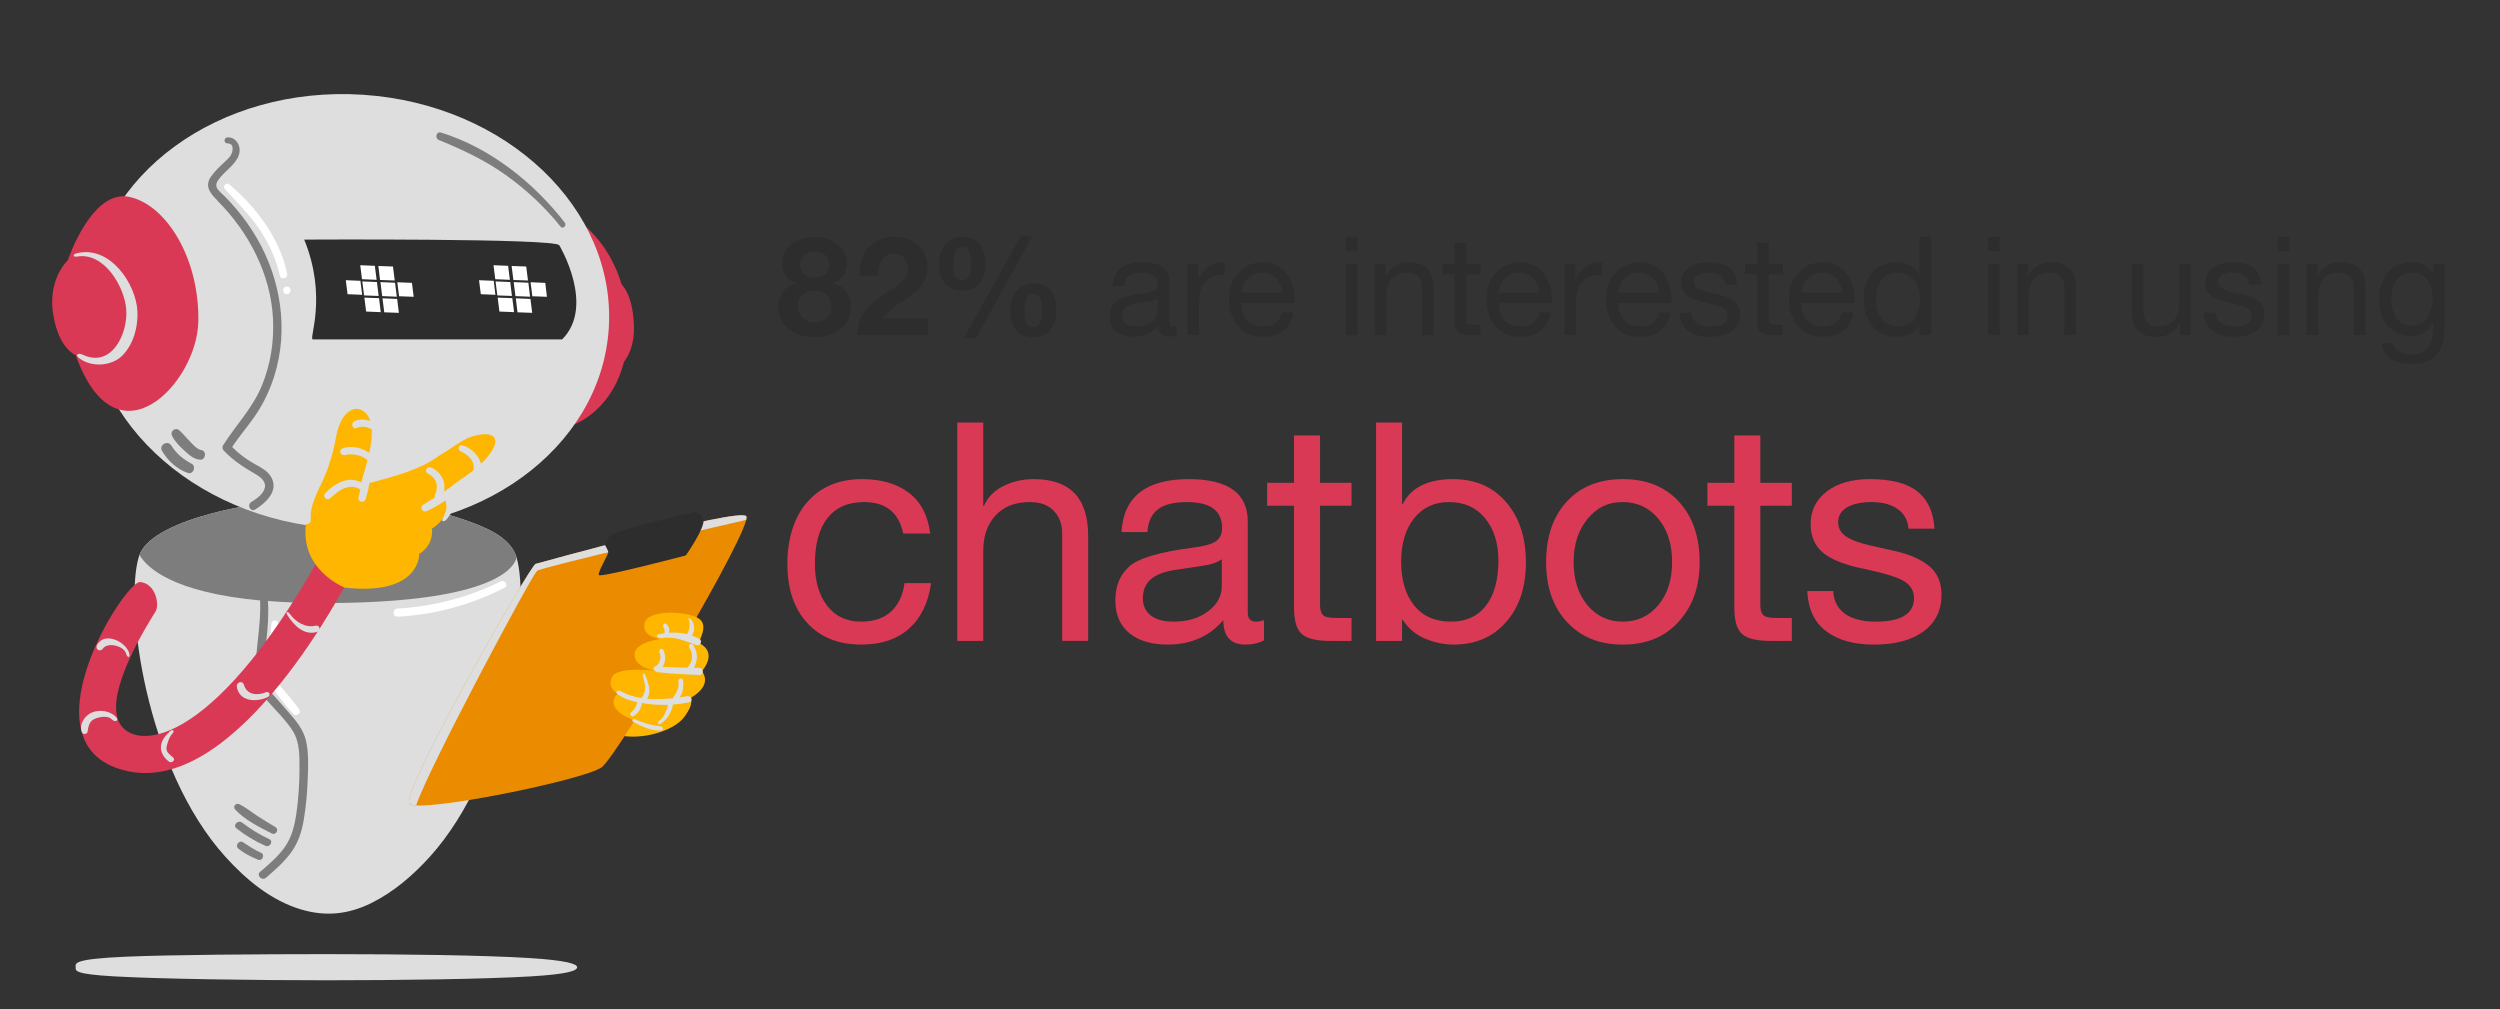 <?xml version="1.0" encoding="UTF-8"?><svg xmlns="http://www.w3.org/2000/svg" viewBox="0 0 327 132"><rect x="0" y="0" width="327" height="132" fill="#333333" stroke="none"/><defs><style>.cls-1{fill:#eb8c00;}.cls-2,.cls-3{fill:#fff;}.cls-4{fill:#ffb600;}.cls-5{fill:#7d7d7d;}.cls-6{fill:#d93954;}.cls-7,.cls-8{fill:#dedede;}.cls-9{fill:#2d2d2d;}.cls-8,.cls-3{mix-blend-mode:multiply;}.cls-10{isolation:isolate;}</style></defs><g class="cls-10"><g id="_ëÎÓÈ_1"><path class="cls-7" d="m18.16,72.83c.49-1.59,2.04-2.65,3.43-3.4,1.93-1.04,4.06-1.72,6.17-2.29,7.19-1.92,14.9-2.03,22.28-1.33,3.77.36,7.42,1.01,10.98,2.28,2.32.82,5.71,2.12,6.52,4.74,1.92,6.24-.87,27.71-11.35,39.27-2.16,2.38-4.71,4.58-7.62,6.02-3,1.48-5.95,1.79-9.14.85-3.92-1.15-7.22-3.89-9.92-6.87-10.48-11.56-13.27-33.03-11.35-39.27Z"/><path class="cls-5" d="m18.25,72.57c.57-1.45,2.02-2.43,3.34-3.14,1.93-1.04,4.06-1.72,6.17-2.29,7.19-1.92,14.9-2.03,22.28-1.33,3.77.36,7.42,1.01,10.98,2.28,2.32.82,5.71,2.12,6.52,4.74.01.04.02.08.03.12-.61,2.26-5.57,5.93-25.2,5.93-2.74,0-5.16-.1-7.33-.27.12,1.63,0,3.26-.17,4.89-.18,1.77-.57,3.7-.34,5.48.12.91.94,1.59,1.52,2.25.52.59,1.04,1.18,1.55,1.77,1.01,1.15,2.04,2.31,2.41,3.84.4,1.68.3,3.54.23,5.25-.06,1.7-.22,3.4-.5,5.09-.26,1.63-.76,3.11-1.75,4.44-.91,1.21-2.06,2.21-3.2,3.19-.53.45-1.3-.31-.77-.77,1.14-.98,2.32-1.97,3.2-3.2.99-1.39,1.34-2.97,1.57-4.63.25-1.83.38-3.69.38-5.54,0-1.73.07-3.57-.89-5.08-.88-1.39-2.15-2.6-3.23-3.83-.93-1.06-1.61-1.82-1.64-3.3-.05-3.33.76-6.59.61-9.92-11.38-1.06-14.79-4.25-15.78-5.96Z"/><path class="cls-5" d="m31.68,107.6c1.1.85,2.28,1.58,3.54,2.16.59.28.08,1.13-.51.87-1.36-.6-2.62-1.36-3.78-2.28-.54-.43.22-1.16.75-.75Z"/><path class="cls-5" d="m31.77,110.16c.78.51,1.54,1.02,2.4,1.4.51.23.14,1.11-.38.9-.94-.37-1.86-.83-2.64-1.49-.44-.38.14-1.13.62-.81Z"/><path class="cls-5" d="m31.3,105.19c.83.4,1.57,1.01,2.34,1.52.78.51,1.58.99,2.38,1.47.54.32.06,1.11-.49.83-1.61-.82-3.53-1.78-4.77-3.12-.35-.38.09-.92.54-.7Z"/><path class="cls-3" d="m35.16,85.39c.1-1.28.22-2.55.35-3.83.05-.53.88-.54.84,0-.15,2.13-.29,4.26-.38,6.39-.05,1.13.72,1.79,1.4,2.62.6.74,1.25,1.45,1.77,2.24.31.46-.38.98-.76.59-.79-.8-1.46-1.75-2.17-2.63-.5-.61-1.17-1.24-1.25-2.07-.11-1.07.12-2.24.2-3.31Z"/><path class="cls-2" d="m52,79.6c4.7-.27,9.29-1.46,13.5-3.56.56-.28,1.05.56.49.84-4.35,2.23-9.11,3.54-14,3.78-.68.03-.68-1.02,0-1.06Z"/><path class="cls-6" d="m74,27.72s7.09,3.46,8.01,13.18c.92,9.73-4.52,13.64-6.8,14.57-2.28.93-5.04-7.69-5.04-7.69l3.83-20.06Z"/><ellipse class="cls-7" cx="45.62" cy="40.76" rx="28.42" ry="34.08" transform="translate(1.96 83.61) rotate(-86.25)"/><path class="cls-6" d="m8.88,34.02s3.12-9.36,8.07-8.26c4.95,1.1,9.17,8.26,8.99,16.33-.18,8.07-10.77,19.2-16.03,4.37,0,0-2.23-.79-2.96-5.38-.73-4.59,1.93-7.06,1.93-7.06Z"/><path class="cls-8" d="m10.07,33.56c-.55.1-.6-.28-.04-.43,4.32-1.11,7.82,4.01,7.95,7.68.07,2.03-.54,4.26-2,5.72-1.38,1.38-4.1,1.58-5.72.24-.47-.39.03-.63.52-.39,3.83,1.84,5.99-2.77,5.73-5.95-.24-2.98-2.92-7.49-6.43-6.87Z"/><path class="cls-6" d="m80.9,36.87s1.83.92,2.02,5.69c.18,4.77-2.94,6.24-2.94,6.24l.92-11.93Z"/><path class="cls-9" d="m73.16,32.09s4.75,7.92.37,12.3h-32.62c-.56,0,1.96-5.5-1.12-13.05,0,0,33.18-.19,33.36.75Z"/><path class="cls-5" d="m28.45,26.24c-.94-.94-1.75-1.88-.83-3.17.47-.66,1.06-1.24,1.65-1.78.3-.28.62-.55.86-.89.32-.46.61-1.65-.38-1.64-.51,0-.5-.76,0-.79,1.01-.07,1.69.91,1.59,1.86-.14,1.37-1.65,2.33-2.47,3.3-.5.59-.86,1.11-.29,1.76.22.25.48.47.72.7.61.6,1.18,1.23,1.72,1.88.96,1.15,1.82,2.38,2.58,3.68,3.13,5.4,4.17,11.94,2.3,17.96-.53,1.7-1.27,3.33-2.23,4.82-1.02,1.58-2.28,2.98-3.31,4.54.86.85,1.8,1.57,2.86,2.17.79.44,1.69.87,2.19,1.66,1.15,1.82-.58,3.44-2.02,4.34-.6.37-1.14-.56-.55-.95.66-.43,1.48-.95,1.75-1.73.34-.96-.53-1.58-1.26-2-1.5-.87-2.87-1.76-4.07-3.03-.16-.17-.22-.46-.09-.67,1.67-2.65,3.86-4.86,5.07-7.79,1.14-2.76,1.62-5.78,1.47-8.76-.3-5.87-3.16-11.34-7.27-15.46Z"/><path class="cls-5" d="m23.45,56.29c.5.44.9.96,1.37,1.43.41.42.94,1.06,1.54,1.16.7.12.54,1.29-.17,1.25-.83-.05-1.42-.6-2.02-1.14-.64-.58-1.27-1.19-1.66-1.97-.31-.61.43-1.19.95-.73Z"/><path class="cls-5" d="m22.42,58.29c.66,1.08,1.56,1.78,2.65,2.37.64.35.21,1.45-.51,1.2-1.42-.5-2.6-1.58-3.36-2.87-.46-.78.74-1.48,1.21-.71Z"/><polygon class="cls-2" points="62.66 36.65 62.89 38.48 64.8 38.56 64.58 36.73 62.66 36.65"/><polygon class="cls-2" points="69.4 36.92 69.63 38.75 71.54 38.82 71.32 37 69.4 36.92"/><polygon class="cls-2" points="64.55 34.69 64.78 36.52 66.69 36.6 66.46 34.77 64.55 34.69"/><polygon class="cls-2" points="64.82 36.81 65.05 38.64 66.96 38.71 66.74 36.89 64.82 36.81"/><polygon class="cls-2" points="65.1 38.93 65.32 40.75 67.24 40.83 67.01 39 65.1 38.93"/><polygon class="cls-2" points="66.92 34.79 67.15 36.62 69.06 36.69 68.83 34.86 66.92 34.79"/><polygon class="cls-2" points="67.19 36.9 67.42 38.73 69.33 38.81 69.11 36.98 67.19 36.9"/><polygon class="cls-2" points="67.47 39.02 67.69 40.85 69.61 40.92 69.38 39.1 67.47 39.02"/><polygon class="cls-2" points="45.23 36.65 45.46 38.48 47.37 38.56 47.14 36.73 45.23 36.65"/><polygon class="cls-2" points="51.97 36.92 52.2 38.75 54.11 38.82 53.88 37 51.97 36.92"/><polygon class="cls-2" points="47.12 34.69 47.35 36.52 49.26 36.6 49.03 34.77 47.12 34.69"/><polygon class="cls-2" points="47.39 36.81 47.62 38.64 49.53 38.71 49.3 36.89 47.39 36.81"/><polygon class="cls-2" points="47.66 38.93 47.89 40.75 49.8 40.83 49.58 39 47.66 38.93"/><polygon class="cls-2" points="49.49 34.79 49.71 36.62 51.63 36.69 51.4 34.86 49.49 34.79"/><polygon class="cls-2" points="49.76 36.9 49.99 38.73 51.9 38.81 51.67 36.98 49.76 36.9"/><polygon class="cls-2" points="50.03 39.02 50.26 40.85 52.17 40.92 51.95 39.1 50.03 39.02"/><path class="cls-2" d="m30.01,24.14c3.5,2.92,6.64,7.13,7.55,11.66.12.62-.81.88-.95.26-.5-2.18-1.41-4.19-2.66-6.05-1.31-1.95-2.97-3.55-4.53-5.29-.36-.4.18-.93.59-.59Z"/><path class="cls-2" d="m37.52,37.48c.64,0,.64,1,0,1s-.64-1,0-1Z"/><path class="cls-5" d="m57.69,17.34c6.42,1.99,12.11,6.53,16.18,11.77.29.38-.23.92-.54.54-2.05-2.56-4.51-4.86-7.18-6.76-2.72-1.94-5.65-3.31-8.73-4.57-.59-.24-.37-1.18.27-.98Z"/><path class="cls-6" d="m45.59,75.74s-14.23,28.1-28.73,25.16c-14.5-2.94-.55-24.96,1.47-24.77,2.02.18,2.57,2.94,2.02,3.85-.55.92-6.79,10.46-4.77,14.5,1.87,3.75,11.93,3.67,26.06-21.29l3.95,2.55Z"/><path class="cls-4" d="m45.12,76.87s-4.77-1.84-5.14-6.61c-.37-4.77,2.94-8.07,3.49-11.19.55-3.12,1.47-6.24,4.04-5.5,2.57.73,1.1,6.42.18,9.17,0,0,8.26-2.02,11.19-4.04,2.94-2.02,5.32-3.3,6.24-1.47.92,1.83-3.49,4.95-4.77,5.69-1.28.73-2.39,1.84-2.39,1.84,0,0,1.65,2.39-1.47,4.4,0,0,.37,2.02-1.65,3.3,0,0,.18,5.5-9.73,4.4Z"/><path class="cls-8" d="m40.53,64.03c.62-1.35,1.19-2.71,1.62-4.14.68-2.25.63-5.52,2.77-6.99,1.96-1.35,4.19.14,4.67,2.24.29,1.31.03,2.68-.23,3.97-.19.96-.42,1.91-.69,2.85,2.76-.73,5.54-1.52,7.98-3.05,2.26-1.41,4.71-3.77,7.63-3.08,1.01.24,1.65.99,1.6,2.05-.05,1.18-.96,2.27-1.73,3.08-.91.96-1.98,1.76-3.06,2.52-.24.17-.51.28-.73.47-.21.18-.49.27-.67.48-.16.18-.22.43-.23.68-.01.24.02.49,0,.73-.05.68-.46,1.28-.85,1.85-.09.13-.19.27-.32.36-.13.1-.3.15-.45.1-.01-.24.11-.46.22-.66.17-.32.34-.64.43-.99.06-.21.09-.43.08-.65,0-.05-.11-.51-.08-.53-.85.57-1.73,1.1-2.66,1.53-.55.26-1.02-.5-.48-.83.51-.32,1.02-.63,1.53-.95-.03-.11-.03-.22.01-.33.52-1.17.23-2.24-.95-2.81-.45-.22-.13-.98.34-.81,1.33.46,2.09,1.89,1.8,3.18.27-.18.54-.36.8-.55.86-.72,1.84-1.31,2.73-1.99.09-.07.17-.13.26-.2.43-1.09-.67-2.15-1.6-2.52-.48-.19-.31-.93.22-.79,1.03.27,2.18,1.29,2.42,2.41.52-.49.99-1.02,1.38-1.61.36-.56.86-1.53.12-2.03-.53-.36-1.48-.22-2.06-.09-2.56.54-4.54,2.74-6.86,3.86-2.28,1.1-4.74,1.75-7.18,2.39,0,.01,0,.03,0,.04-.1.7-.28,1.4-.5,2.08-.19.58-1.07.34-.92-.25.09-.34.17-.68.25-1.02-.03,0-.05-.02-.08-.04-1.45-.86-2.83.21-3.87,1.18-.43.4-1.05-.21-.65-.65,1.19-1.3,3.03-2.32,4.71-1.42.28-.95.57-1.92.82-2.91-.85-.71-1.92-.89-3-.68-.58.12-.81-.7-.24-.88,1.19-.38,2.47-.1,3.47.61.2-.94.33-1.89.33-2.82,0-.08,0-.17,0-.25-.61-.4-1.32-.46-2-.19-.56.22-.79-.67-.25-.9.69-.29,1.41-.27,2.06,0-.21-.66-.61-1.24-1.29-1.51-1.16-.46-2.17.53-2.62,1.51-.45.99-.56,2.13-.8,3.19-.24,1.07-.55,2.12-.91,3.15-.74,2.1-2.37,4.3-2.17,6.59.06.7-1.04.7-1.1,0-.12-1.43.42-2.71,1-3.99Z"/><path class="cls-8" d="m37.96,80.35c.66.96,1.99,1.82,3.33,1.49.52-.13.73.64.22.8-1.72.55-3.06-.83-3.9-2.15-.32-.5.02-.62.35-.13Z"/><path class="cls-8" d="m31.9,89.57c.4,1.32,1.73,1.45,2.86.98.45-.19.71.41.27.62-1.48.72-3.75.62-4.05-1.35-.09-.6.74-.86.92-.25Z"/><path class="cls-8" d="m22.22,95.66c.37-.36.69-.07.33.3-.39.38-.6,1.08-.74,1.63-.19.74.34,1.06.82,1.47.39.33-.17.86-.55.55-.59-.47-1.06-1.12-1.04-1.91.03-.85.61-1.48,1.18-2.04Z"/><path class="cls-8" d="m11.98,93.22c1.03-.48,2.52-.24,3.26.65.33.4-.21.64-.58.25-.5-.54-1.48-.39-2.16-.14-.84.31-.92.98-1.05,1.74-.05.32-.58.39-.72.09-.45-1,.32-2.17,1.24-2.6Z"/><path class="cls-8" d="m12.67,84.42c.92-1.9,3.87-.51,4.25,1.1.13.56-.29.54-.43-.03-.23-.95-2.36-1.6-3.06-.63-.33.46-1.01.07-.76-.44Z"/><path class="cls-4" d="m90.26,90.81s.73.92-.73,2.94c-1.47,2.02-6.24,3.3-9.36,2.2-3.12-1.1-2.94-7.16-2.94-7.16l6.6-4.39,6.43,6.41Z"/><path class="cls-1" d="m70.08,73.75s26.42-7.34,27.52-6.24c1.1,1.1-16.7,31.19-18.9,32.85-2.2,1.65-23.85,6.06-25.14,4.77-1.28-1.28,15.78-31.19,16.51-31.38Z"/><path class="cls-8" d="m70.08,73.75s26.42-7.34,27.52-6.24c.07.07.06.23,0,.49-3.84.88-26.67,6.16-27.34,6.66-.7.53-14.3,26.01-15.83,30.68-.45-.03-.75-.1-.87-.22-1.28-1.28,15.78-31.19,16.51-31.38Z"/><path class="cls-9" d="m89.71,72.65s2.56-3.65,2.29-4.67c-.27-1.02-1.19-1.02-1.19-1.02,0,0-10.46,2.39-11.01,3.12s-.65,1.24-.65,1.24c0,0,.37.63.42.89.04.26-1.42,2.64-1.24,3.01.18.37,11.38-2.57,11.38-2.57Z"/><path class="cls-4" d="m91.45,84.12c-.23-.12,1.47-2.39-.18-3.3-1.65-.92-6.61-1.1-6.97.73-.37,1.84,2.2,2.02,2.2,2.02,0,0-3.67.37-3.49,2.2.18,1.83,3.3,2.02,3.3,2.02,0,0-5.5-.73-6.24.73-.73,1.47.73,2.2.73,2.2,0,0-2.02,1.65,1.65,3.3,3.67,1.65,5.14.92,5.14.92,0,0,3.3-1.65,2.75-3.67,0,0,2.94-1.47,1.47-3.49,0,0,2.2-2.39-.37-3.67Z"/><path class="cls-8" d="m86.25,82.94c.22-.05.44-.09.67-.12-.01-.05-.02-.1,0-.16.06-.26-.05-.47-.17-.69-.11-.22.13-.54.37-.37.37.26.48.73.4,1.16.78-.05,1.57,0,2.33.19.33-.39.5-1.39.23-1.86-.21-.37.25-.23.46.14.36.62.33,1.34-.04,1.9.34.12.67.26.98.43.44.24.14,1-.35.83-1.56-.54-2.89-1.2-4.54-.92-.63.11-.98-.38-.34-.53Z"/><path class="cls-8" d="m85.84,87.14c.51-.49.7-1.15.41-1.82-.15-.35.35-.65.52-.3.34.72.32,1.55-.11,2.2,1.07.07,2.19.08,3.28.1,0-.01.02-.03.03-.04.66-.77.72-1.75.18-2.61-.21-.33.31-.63.52-.31.62.93.64,2.06.08,2.97.25,0,.49.02.73.03.6.03.6.95,0,.93-1.8-.06-3.6-.17-5.39-.35-.63-.06-.86-.84-.25-.79Z"/><path class="cls-8" d="m81.27,90.45c.81.44,1.7.71,2.63.85.1-.12.18-.24.25-.38.05-.1.09-.2.13-.3.22-.71.04-1.43-.2-2.14-.11-.33.19-.55.31-.23.35.95.84,2.08.31,3.02-.01.02-.03.04-.04.06-.01.02-.03.04-.04.06,1.12.1,2.29.05,3.41-.07,0-.04.02-.08.05-.13.44-.65.78-1.24.65-2.06-.06-.39.53-.56.6-.17.13.73.02,1.62-.43,2.25.34-.05.67-.1,1-.15.53-.09.76.7.22.81-.7.14-1.4.24-2.11.29,0,.03,0,.06,0,.1-.23.99-.72,1.83-1.59,2.41-.32.21-.52-.18-.21-.39.7-.49.94-1.3,1.16-2.08-.7.02-1.4,0-2.1-.07-.44-.05-.91-.1-1.38-.18.03.06.04.13.03.21-.1.63-.5,1.17-1.03,1.5-.34.21-.64-.31-.31-.54.39-.27.62-.67.72-1.13.01-.06.03-.1.06-.14-.91-.19-1.79-.48-2.5-.99-.5-.36-.13-.71.43-.4Z"/><path class="cls-8" d="m83.12,94.09c1.08.52,2.14.79,3.33.92.34.04.36.53,0,.55-1.27.05-2.4-.5-3.53-1.07-.41-.21-.2-.59.2-.39Z"/><path class="cls-7" d="m149.57,83.08h0,0Zm66.59-1.61h0s0,0,0,0Zm0,0s0,0,0,0h0Z"/><path class="cls-9" d="m106.58,30.98c.85,0,1.6.16,2.23.49s1.12.75,1.47,1.28c.34.53.51,1.07.51,1.64,0,.61-.15,1.15-.46,1.62-.31.47-.77.8-1.38,1.01v.04c.79.19,1.38.56,1.77,1.1.39.54.58,1.2.58,1.98,0,1.19-.44,2.15-1.33,2.87-.89.73-2.02,1.09-3.38,1.09s-2.54-.35-3.44-1.06c-.9-.71-1.35-1.67-1.35-2.88,0-.79.21-1.46.62-2.01.41-.55,1-.91,1.75-1.09v-.04c-.6-.17-1.06-.48-1.38-.94-.32-.46-.48-1.01-.48-1.66,0-1.02.42-1.85,1.25-2.48.83-.64,1.83-.95,3-.95Zm-2.21,9.04c0,.65.21,1.17.64,1.56.43.39.96.58,1.59.58s1.14-.2,1.55-.59c.41-.4.61-.91.61-1.53,0-.58-.2-1.06-.61-1.44-.41-.38-.93-.58-1.57-.58s-1.17.17-1.58.52c-.42.35-.63.84-.63,1.48Zm.29-5.36c0,.54.19.95.58,1.23.38.28.83.42,1.35.42s.99-.14,1.35-.42c.36-.28.54-.69.54-1.23s-.17-.98-.52-1.29c-.35-.31-.81-.46-1.39-.46s-1.01.17-1.37.5c-.36.33-.54.75-.54,1.25Z"/><path class="cls-9" d="m116.99,30.98c1.24,0,2.26.37,3.09,1.11.82.74,1.23,1.68,1.23,2.83,0,.53-.08,1.01-.23,1.45-.16.44-.42.87-.8,1.3-.38.43-1.04.95-1.97,1.57-1.4.88-2.36,1.67-2.88,2.39h5.96v2.2h-9.25c0-1.09.26-2.04.78-2.83.52-.8,1.5-1.67,2.92-2.62,1.14-.76,1.86-1.28,2.16-1.58s.5-.58.6-.85c.1-.26.15-.54.15-.83,0-.58-.17-1.04-.5-1.4-.34-.36-.8-.54-1.39-.54-.64,0-1.12.26-1.47.77-.34.52-.52,1.22-.53,2.12h-2.45v-.23c0-1.48.41-2.66,1.24-3.54s1.94-1.32,3.33-1.32Z"/><path class="cls-9" d="m125.92,30.98c.95,0,1.68.31,2.19.93s.77,1.51.77,2.69c0,1.1-.26,1.95-.79,2.53-.53.58-1.28.87-2.25.87-1.98,0-2.97-1.15-2.97-3.46,0-1.1.27-1.97.81-2.61.54-.64,1.29-.95,2.25-.95Zm-1.22,3.62c0,.8.1,1.35.3,1.63.2.28.48.42.85.42.79,0,1.19-.68,1.19-2.05,0-1.51-.37-2.27-1.12-2.27-.4,0-.7.17-.91.52-.21.35-.32.93-.32,1.75Zm10.37-3.76l-7.42,13.39h-1.57l7.45-13.39h1.53Zm.14,6.23c1.97,0,2.95,1.18,2.95,3.53,0,1.08-.26,1.93-.78,2.56-.52.62-1.28.94-2.26.94-1.03,0-1.79-.32-2.26-.96-.47-.64-.71-1.5-.71-2.58s.27-1.93.81-2.55,1.29-.93,2.25-.93Zm-1.22,3.49c0,.84.1,1.41.29,1.72.19.31.48.46.86.46.46,0,.77-.2.94-.6.17-.4.25-.93.25-1.58,0-1.43-.38-2.14-1.13-2.14-.8,0-1.21.71-1.21,2.14Z"/><path class="cls-9" d="m149.48,34.31c2.32,0,3.47.83,3.47,2.5v5.36c0,.35.16.52.49.52.16,0,.31-.03.47-.09v1.19c-.3.17-.67.25-1.1.25-.86,0-1.3-.48-1.3-1.44-.82.96-1.91,1.44-3.28,1.44-.96,0-1.71-.22-2.26-.67s-.82-1.09-.82-1.93.27-1.49.81-1.98,1.79-.86,3.76-1.12c.67-.08,1.12-.21,1.36-.39s.35-.43.35-.76c0-1.02-.69-1.53-2.07-1.53-.76,0-1.32.14-1.7.42s-.58.73-.62,1.34h-1.53c.12-2.08,1.44-3.11,3.96-3.11Zm-2.7,7.02c0,.43.16.77.47,1.01.31.24.76.36,1.33.36.83,0,1.51-.2,2.04-.61.53-.41.8-.89.8-1.46v-1.6c-.28.19-.64.32-1.08.38l-1.57.23c-.68.1-1.19.28-1.51.55-.32.27-.49.65-.49,1.14Z"/><path class="cls-9" d="m160.21,34.31v1.62c-1.15,0-2,.3-2.55.91-.55.61-.82,1.55-.82,2.83v4.16h-1.53v-9.31h1.44v1.96h.04c.71-1.45,1.78-2.18,3.2-2.18h.22Z"/><path class="cls-9" d="m165.13,34.31c1.32,0,2.35.47,3.1,1.42.74.95,1.12,2.19,1.12,3.73v.18h-6.97v.11c0,.9.26,1.62.77,2.15.52.53,1.22.8,2.12.8,1.33,0,2.14-.61,2.41-1.82h1.51c-.2,1.04-.65,1.83-1.35,2.37-.7.53-1.57.8-2.63.8-1.46,0-2.57-.48-3.33-1.44s-1.13-2.12-1.13-3.49.41-2.53,1.24-3.44c.83-.91,1.87-1.37,3.13-1.37Zm2.59,3.98c-.05-.76-.32-1.38-.82-1.88s-1.12-.75-1.88-.75c-.71,0-1.31.24-1.8.71-.49.47-.77,1.11-.85,1.92h5.35Z"/><path class="cls-9" d="m177.55,30.98v1.87h-1.53v-1.87h1.53Zm0,3.55v9.31h-1.53v-9.31h1.53Z"/><path class="cls-9" d="m184.32,34.31c2.14,0,3.2,1.11,3.2,3.33v6.19h-1.53v-6.35c0-.52-.16-.95-.49-1.3-.32-.35-.8-.52-1.42-.52-.88,0-1.55.26-2.03.79-.47.53-.71,1.22-.71,2.07v5.31h-1.53v-9.31h1.44v1.48h.04c.67-1.13,1.68-1.69,3.02-1.69Z"/><path class="cls-9" d="m191.79,31.74v2.79h1.85v1.35h-1.85v5.83c0,.28.05.47.16.59.11.12.38.18.81.18h.88v1.35h-1.26c-.79,0-1.34-.13-1.66-.4-.31-.26-.47-.78-.47-1.55v-6.01h-1.58v-1.35h1.58v-2.79h1.53Z"/><path class="cls-9" d="m198.8,34.31c1.32,0,2.35.47,3.1,1.42.74.95,1.12,2.19,1.12,3.73v.18h-6.97v.11c0,.9.26,1.62.77,2.15.52.53,1.22.8,2.12.8,1.33,0,2.14-.61,2.41-1.82h1.51c-.2,1.04-.65,1.83-1.35,2.37-.7.53-1.57.8-2.63.8-1.46,0-2.57-.48-3.33-1.44s-1.13-2.12-1.13-3.49.41-2.53,1.24-3.44c.83-.91,1.87-1.37,3.13-1.37Zm2.59,3.98c-.05-.76-.32-1.38-.82-1.88s-1.12-.75-1.88-.75c-.71,0-1.31.24-1.8.71-.49.47-.77,1.11-.85,1.92h5.35Z"/><path class="cls-9" d="m209.53,34.31v1.62c-1.15,0-2,.3-2.55.91-.55.61-.82,1.55-.82,2.83v4.16h-1.53v-9.31h1.44v1.96h.04c.71-1.45,1.78-2.18,3.2-2.18h.22Z"/><path class="cls-9" d="m214.44,34.31c1.32,0,2.35.47,3.1,1.42.74.95,1.12,2.19,1.12,3.73v.18h-6.97v.11c0,.9.26,1.62.77,2.15.52.53,1.22.8,2.12.8,1.33,0,2.14-.61,2.41-1.82h1.51c-.2,1.04-.65,1.83-1.35,2.37-.7.53-1.57.8-2.63.8-1.46,0-2.57-.48-3.33-1.44s-1.13-2.12-1.13-3.49.41-2.53,1.24-3.44c.83-.91,1.87-1.37,3.13-1.37Zm2.59,3.98c-.05-.76-.32-1.38-.82-1.88s-1.12-.75-1.88-.75c-.71,0-1.31.24-1.8.71-.49.47-.77,1.11-.85,1.92h5.35Z"/><path class="cls-9" d="m223.4,34.31c1.26,0,2.19.24,2.8.73.61.49.94,1.21,1,2.19h-1.53v-.02c-.05-.5-.27-.89-.66-1.15-.39-.26-.89-.4-1.5-.4s-1.1.1-1.45.31c-.35.2-.53.5-.53.88,0,.35.16.63.47.84.31.21.79.39,1.42.53l1.44.32c.9.2,1.58.51,2.05.91s.7.96.7,1.67c0,.92-.35,1.64-1.06,2.16-.71.52-1.67.77-2.9.77s-2.13-.26-2.83-.78c-.7-.52-1.07-1.31-1.12-2.37h1.53c.02.58.25,1.02.68,1.33.43.31,1.04.47,1.82.47,1.5,0,2.25-.46,2.25-1.39,0-.41-.18-.73-.55-.97-.37-.24-1.15-.49-2.35-.74-1.14-.23-1.96-.55-2.45-.95-.49-.41-.74-.97-.74-1.69,0-.79.32-1.43.95-1.92s1.48-.73,2.55-.73Z"/><path class="cls-9" d="m231.36,31.74v2.79h1.85v1.35h-1.85v5.83c0,.28.05.47.16.59.11.12.38.18.81.18h.88v1.35h-1.26c-.79,0-1.34-.13-1.66-.4-.31-.26-.47-.78-.47-1.55v-6.01h-1.58v-1.35h1.58v-2.79h1.53Z"/><path class="cls-9" d="m238.37,34.31c1.32,0,2.35.47,3.1,1.42.74.95,1.12,2.19,1.12,3.73v.18h-6.97v.11c0,.9.26,1.62.77,2.15.52.53,1.22.8,2.12.8,1.33,0,2.14-.61,2.41-1.82h1.51c-.2,1.04-.65,1.83-1.35,2.37-.7.53-1.57.8-2.63.8-1.46,0-2.57-.48-3.33-1.44s-1.13-2.12-1.13-3.49.41-2.53,1.24-3.44c.83-.91,1.87-1.37,3.13-1.37Zm2.59,3.98c-.05-.76-.32-1.38-.82-1.88s-1.12-.75-1.88-.75c-.71,0-1.31.24-1.8.71-.49.47-.77,1.11-.85,1.92h5.35Z"/><path class="cls-9" d="m252.59,30.98v12.85h-1.53v-1.26h-.04c-.24.48-.62.85-1.14,1.1-.52.25-1.13.38-1.83.38-1.28,0-2.32-.45-3.1-1.35-.79-.9-1.18-2.08-1.18-3.55s.38-2.64,1.14-3.52,1.79-1.32,3.09-1.32c.61,0,1.2.13,1.75.38.56.25.98.61,1.27,1.08h.04v-4.79h1.53Zm-7.2,8.28c0,1.02.26,1.85.79,2.48.53.64,1.22.95,2.09.95s1.57-.32,2.08-.96c.51-.64.77-1.49.77-2.55s-.25-1.91-.77-2.56c-.51-.65-1.24-.97-2.19-.97-.89,0-1.57.32-2.05.96-.48.64-.72,1.52-.72,2.64Z"/><path class="cls-9" d="m261.57,30.98v1.87h-1.53v-1.87h1.53Zm0,3.55v9.31h-1.53v-9.31h1.53Z"/><path class="cls-9" d="m268.34,34.31c2.14,0,3.2,1.11,3.2,3.33v6.19h-1.53v-6.35c0-.52-.16-.95-.49-1.3-.32-.35-.8-.52-1.42-.52-.88,0-1.55.26-2.03.79-.47.53-.71,1.22-.71,2.07v5.31h-1.53v-9.31h1.44v1.48h.04c.67-1.13,1.68-1.69,3.02-1.69Z"/><path class="cls-9" d="m280.38,34.53v6.34c0,.54.17.98.5,1.32.34.34.8.51,1.39.51.9,0,1.58-.26,2.05-.79s.7-1.22.7-2.07v-5.31h1.53v9.31h-1.44v-1.48h-.04c-.64,1.13-1.64,1.69-3.02,1.69-2.14,0-3.2-1.1-3.2-3.31v-6.21h1.53Z"/><path class="cls-9" d="m291.96,34.31c1.26,0,2.19.24,2.8.73.61.49.94,1.21,1,2.19h-1.53v-.02c-.05-.5-.27-.89-.66-1.15-.39-.26-.89-.4-1.5-.4s-1.1.1-1.45.31c-.35.2-.53.5-.53.88,0,.35.16.63.47.84.31.21.79.39,1.42.53l1.44.32c.9.2,1.58.51,2.05.91s.7.96.7,1.67c0,.92-.35,1.64-1.06,2.16-.71.52-1.67.77-2.9.77s-2.13-.26-2.83-.78c-.7-.52-1.07-1.31-1.12-2.37h1.53c.02.58.25,1.02.68,1.33.43.31,1.04.47,1.82.47,1.5,0,2.25-.46,2.25-1.39,0-.41-.18-.73-.55-.97-.37-.24-1.15-.49-2.35-.74-1.14-.23-1.96-.55-2.45-.95-.49-.41-.74-.97-.74-1.69,0-.79.32-1.43.95-1.92s1.48-.73,2.55-.73Z"/><path class="cls-9" d="m299.44,30.98v1.87h-1.53v-1.87h1.53Zm0,3.55v9.31h-1.53v-9.31h1.53Z"/><path class="cls-9" d="m306.21,34.31c2.14,0,3.2,1.11,3.2,3.33v6.19h-1.53v-6.35c0-.52-.16-.95-.49-1.3-.32-.35-.8-.52-1.42-.52-.88,0-1.55.26-2.03.79-.47.53-.71,1.22-.71,2.07v5.31h-1.53v-9.31h1.44v1.48h.04c.67-1.13,1.68-1.69,3.02-1.69Z"/><path class="cls-9" d="m315.45,34.31c1.27,0,2.2.52,2.79,1.55h.02v-1.33h1.44v8.6c0,2.99-1.43,4.48-4.3,4.48-1.16,0-2.09-.25-2.77-.75-.68-.5-1.05-1.16-1.1-1.99h1.53c.02.44.26.81.72,1.09s1.02.42,1.69.42c1.86,0,2.79-1.19,2.79-3.56v-.58h-.04c-.24.52-.62.93-1.14,1.23-.52.31-1.11.46-1.75.46-1.26,0-2.27-.43-3.02-1.3-.76-.86-1.13-2-1.13-3.42s.38-2.65,1.14-3.55,1.81-1.36,3.14-1.36Zm-2.66,4.73c0,1.09.23,1.96.68,2.59.46.64,1.1.95,1.94.95s1.51-.33,2.02-.99c.5-.66.76-1.53.76-2.61,0-1-.23-1.8-.7-2.41s-1.12-.92-1.96-.92-1.54.31-2.02.93c-.48.62-.72,1.44-.72,2.46Z"/><path class="cls-6" d="m112.75,62.67c2.51,0,4.55.59,6.12,1.78,1.57,1.19,2.51,2.97,2.8,5.34h-3.52c-.59-2.75-2.29-4.12-5.12-4.12-2.11,0-3.71.7-4.8,2.1-1.09,1.4-1.64,3.39-1.64,5.98,0,2.27.53,4.09,1.6,5.48s2.55,2.08,4.44,2.08c1.65,0,2.96-.44,3.92-1.32s1.55-2.12,1.76-3.72h3.48c-.37,2.59-1.34,4.57-2.9,5.96-1.56,1.39-3.63,2.08-6.22,2.08-2.99,0-5.35-.94-7.08-2.82s-2.6-4.46-2.6-7.74.87-6.11,2.62-8.1c1.75-1.99,4.13-2.98,7.14-2.98Z"/><path class="cls-6" d="m128.61,55.27v10.92h.08c.48-1.12,1.32-1.99,2.52-2.6,1.2-.61,2.53-.92,4-.92,4.75,0,7.12,2.47,7.12,7.4v13.76h-3.4v-14.12c0-1.15-.36-2.11-1.08-2.88s-1.77-1.16-3.16-1.16c-1.92,0-3.41.59-4.48,1.76-1.07,1.17-1.6,2.71-1.6,4.6v11.8h-3.4v-28.56h3.4Z"/><path class="cls-6" d="m155.49,62.67c5.15,0,7.72,1.85,7.72,5.56v11.92c0,.77.36,1.16,1.08,1.16.35,0,.69-.07,1.04-.2v2.64c-.67.37-1.48.56-2.44.56-1.92,0-2.88-1.07-2.88-3.2-1.81,2.13-4.24,3.2-7.28,3.2-2.13,0-3.81-.5-5.02-1.5-1.21-1-1.82-2.43-1.82-4.3s.6-3.31,1.8-4.4,3.99-1.92,8.36-2.48c1.49-.19,2.5-.47,3.02-.86.52-.39.78-.95.78-1.7,0-2.27-1.53-3.4-4.6-3.4-1.68,0-2.94.31-3.78.94-.84.63-1.3,1.62-1.38,2.98h-3.4c.27-4.61,3.2-6.92,8.8-6.92Zm-6,15.6c0,.96.35,1.71,1.04,2.24.69.53,1.68.8,2.96.8,1.84,0,3.35-.45,4.54-1.36,1.19-.91,1.78-1.99,1.78-3.24v-3.56c-.61.43-1.41.71-2.4.84l-3.48.52c-1.52.21-2.64.62-3.36,1.22-.72.6-1.08,1.45-1.08,2.54Z"/><path class="cls-6" d="m172.66,56.95v6.2h4.12v3h-4.12v12.96c0,.61.12,1.05.36,1.32.24.27.84.4,1.8.4h1.96v3h-2.8c-1.76,0-2.99-.29-3.68-.88-.69-.59-1.04-1.73-1.04-3.44v-13.36h-3.52v-3h3.52v-6.2h3.4Z"/><path class="cls-6" d="m183.39,55.27v10.68h.08c1.09-2.19,3.29-3.28,6.6-3.28,2.88,0,5.19,1,6.92,3s2.6,4.63,2.6,7.88-.86,5.83-2.58,7.8c-1.72,1.97-4.01,2.96-6.86,2.96-1.28,0-2.53-.26-3.76-.78-1.23-.52-2.2-1.34-2.92-2.46h-.08v2.76h-3.4v-28.56h3.4Zm-.12,18.2c0,2.4.57,4.31,1.7,5.72,1.13,1.41,2.74,2.12,4.82,2.12,1.97,0,3.5-.7,4.58-2.1,1.08-1.4,1.62-3.37,1.62-5.9,0-2.27-.58-4.11-1.74-5.52-1.16-1.41-2.73-2.12-4.7-2.12s-3.45.71-4.58,2.12c-1.13,1.41-1.7,3.31-1.7,5.68Z"/><path class="cls-6" d="m212.27,62.67c3.09,0,5.54.99,7.34,2.96,1.8,1.97,2.7,4.6,2.7,7.88s-.9,5.73-2.7,7.76c-1.8,2.03-4.25,3.04-7.34,3.04s-5.47-.98-7.3-2.94-2.74-4.58-2.74-7.86.9-5.94,2.7-7.9c1.8-1.96,4.25-2.94,7.34-2.94Zm-6.44,10.84c0,2.32.6,4.2,1.8,5.64,1.2,1.44,2.75,2.16,4.64,2.16s3.41-.71,4.62-2.14c1.21-1.43,1.82-3.31,1.82-5.66s-.6-4.21-1.8-5.66c-1.2-1.45-2.76-2.18-4.68-2.18s-3.37.73-4.58,2.2c-1.21,1.47-1.82,3.35-1.82,5.64Z"/><path class="cls-6" d="m230.25,56.95v6.2h4.12v3h-4.12v12.96c0,.61.12,1.05.36,1.32.24.27.84.4,1.8.4h1.96v3h-2.8c-1.76,0-2.99-.29-3.68-.88-.69-.59-1.04-1.73-1.04-3.44v-13.36h-3.52v-3h3.52v-6.2h3.4Z"/><path class="cls-6" d="m244.59,62.67c2.8,0,4.87.54,6.22,1.62,1.35,1.08,2.09,2.7,2.22,4.86h-3.4v-.04c-.11-1.12-.59-1.97-1.46-2.56-.87-.59-1.98-.88-3.34-.88s-2.43.23-3.22.68c-.79.45-1.18,1.11-1.18,1.96,0,.77.35,1.39,1.04,1.86.69.47,1.75.86,3.16,1.18l3.2.72c2,.45,3.52,1.13,4.56,2.02,1.04.89,1.56,2.13,1.56,3.7,0,2.05-.79,3.65-2.36,4.8-1.57,1.15-3.72,1.72-6.44,1.72s-4.73-.58-6.28-1.74-2.37-2.91-2.48-5.26h3.4c.05,1.28.56,2.27,1.52,2.96s2.31,1.04,4.04,1.04c3.33,0,5-1.03,5-3.08,0-.91-.41-1.63-1.22-2.16-.81-.53-2.55-1.08-5.22-1.64-2.53-.51-4.35-1.21-5.44-2.12-1.09-.91-1.64-2.16-1.64-3.76,0-1.76.7-3.18,2.1-4.26,1.4-1.08,3.29-1.62,5.66-1.62Z"/><path class="cls-7" d="m9.9,126.51c0,.45-.29.9,5.05,1.2,6,.34,18.17.51,27.75.51s20.73-.15,26.74-.51c5.01-.3,6.05-.77,6.05-1.2s-1.42-.9-6.26-1.2c-6.02-.37-16.5-.51-26.54-.51-8.27,0-20.57.08-26.34.34-6.87.31-6.46.86-6.46,1.37Z"/></g></g></svg>